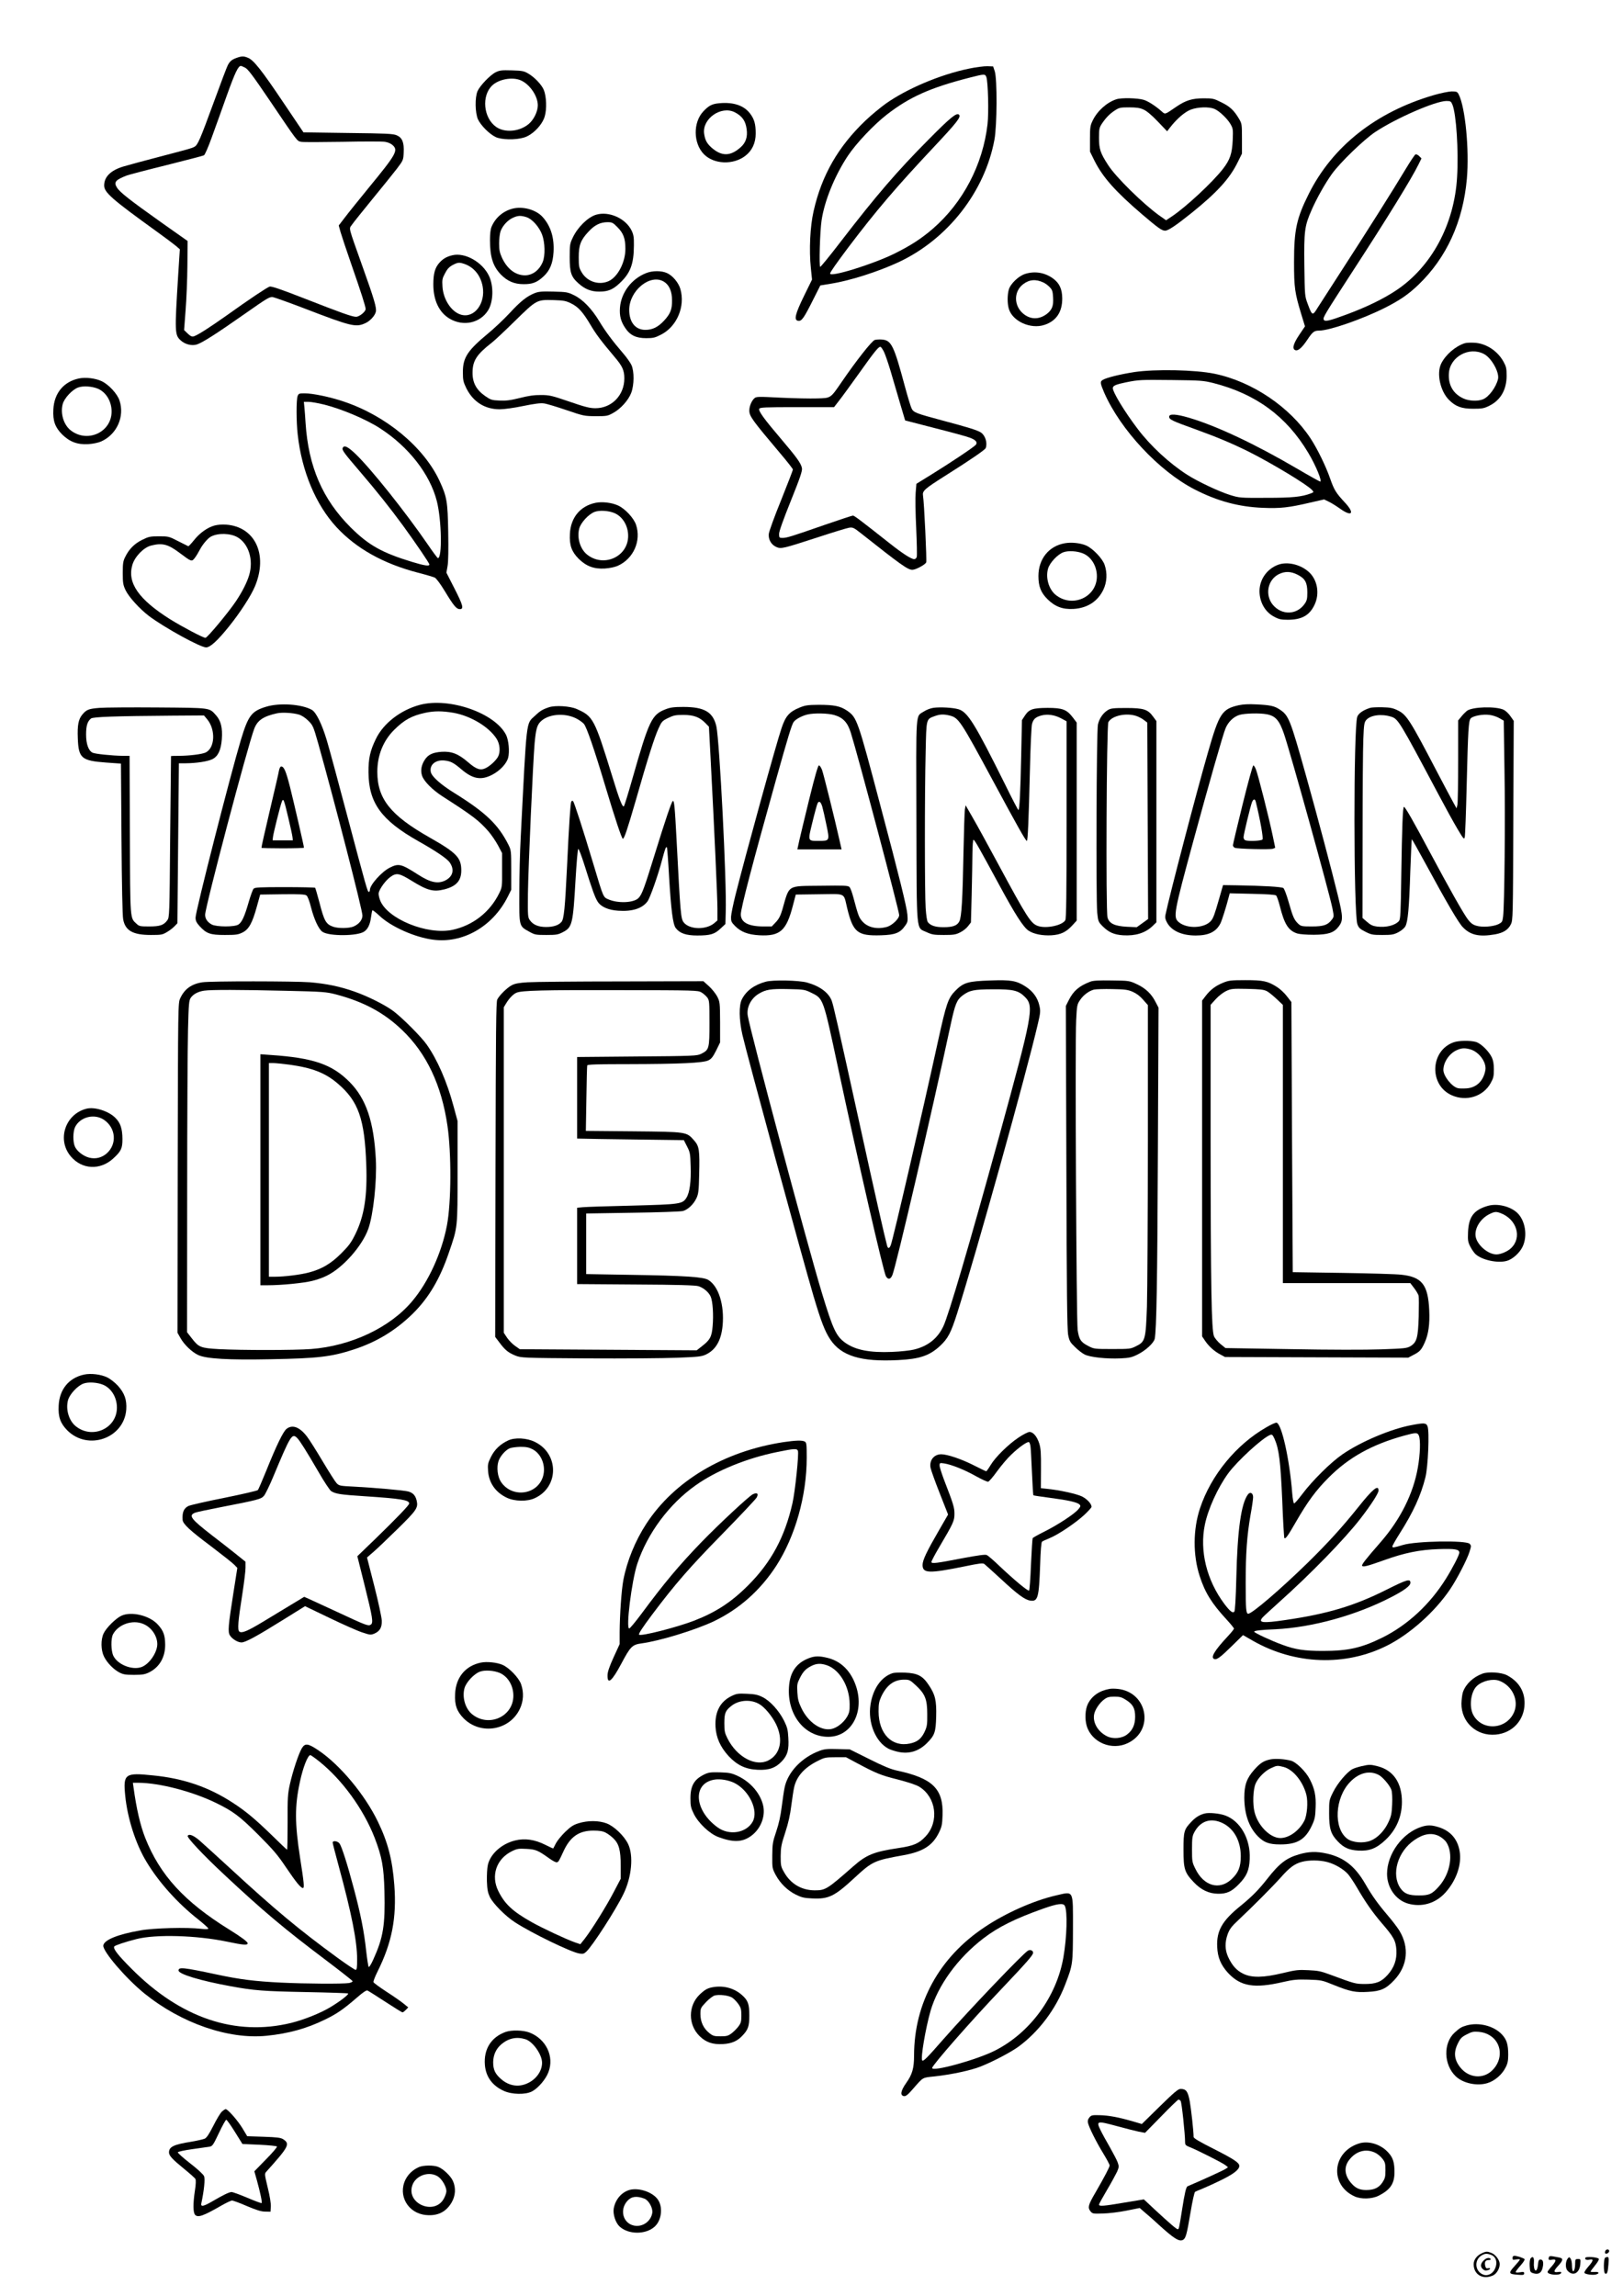 <?xml version="1.0" standalone="no"?>
<!DOCTYPE svg PUBLIC "-//W3C//DTD SVG 20010904//EN"
 "http://www.w3.org/TR/2001/REC-SVG-20010904/DTD/svg10.dtd">
<svg version="1.0" xmlns="http://www.w3.org/2000/svg"
 width="1527pt" height="2160pt" viewBox="0 0 1527 2160"
 preserveAspectRatio="xMidYMid meet">

<g transform="translate(0,2160) scale(0.1,-0.1)"
fill="#000000" stroke="none">
<path d="M2227 21056 c-47 -17 -64 -32 -84 -70 -9 -17 -69 -175 -133 -351
-128 -349 -149 -399 -181 -416 -28 -15 -41 -18 -334 -95 -137 -36 -287 -76
-333 -90 -120 -36 -182 -97 -182 -179 0 -65 74 -130 489 -429 83 -60 167 -123
187 -140 l36 -31 -16 -250 c-33 -531 -32 -556 24 -607 40 -37 103 -53 150 -39
51 15 184 100 452 288 215 151 236 163 266 158 19 -4 151 -51 295 -106 439
-169 484 -180 572 -140 46 20 92 70 101 108 9 35 -15 118 -124 422 -141 398
-130 353 -100 398 14 21 102 130 194 243 93 113 196 241 229 284 58 77 60 80
63 150 5 95 -13 141 -65 163 -33 15 -96 18 -458 22 l-420 6 -190 282 c-202
301 -278 397 -331 419 -41 17 -58 17 -107 0z m78 -92 c27 -12 75 -77 231 -307
269 -398 258 -383 297 -391 17 -4 192 -3 387 0 195 4 376 4 402 0 28 -4 57
-17 73 -32 53 -49 33 -85 -225 -399 -94 -115 -197 -243 -227 -283 l-56 -73 17
-62 c10 -34 55 -170 101 -302 95 -273 135 -399 135 -422 0 -25 -59 -73 -90
-73 -37 0 -138 36 -498 177 -210 82 -299 112 -315 107 -26 -8 -192 -119 -407
-273 -160 -113 -269 -183 -307 -195 -17 -5 -30 1 -57 26 l-34 33 14 185 c8
102 16 290 17 419 l2 234 -245 173 c-302 214 -394 287 -420 330 -32 51 -14 72
95 114 17 6 182 50 369 96 186 47 346 88 355 93 9 6 40 76 73 168 32 87 96
266 143 398 77 214 106 275 132 275 3 0 20 -7 38 -16z"/>
<path d="M9115 20954 c-271 -56 -586 -190 -784 -331 -52 -38 -137 -108 -189
-158 -256 -244 -411 -514 -487 -850 -33 -143 -44 -367 -26 -538 l11 -107 -75
-153 c-85 -174 -98 -230 -54 -235 32 -4 53 26 142 204 l65 129 103 17 c182 29
445 114 636 203 460 216 808 661 899 1150 25 132 27 573 3 645 l-15 45 -54 2
c-30 1 -109 -9 -175 -23z m165 -78 c16 -44 24 -334 11 -446 -44 -379 -231
-737 -516 -983 -107 -92 -205 -156 -358 -232 -202 -100 -607 -226 -607 -188 0
12 59 96 173 248 259 342 446 562 805 944 215 229 256 281 235 302 -22 22 -80
-25 -283 -230 -298 -300 -493 -526 -834 -969 -98 -128 -183 -232 -189 -232
-12 0 -3 331 13 438 28 186 124 420 247 606 79 118 243 292 368 389 213 165
408 252 775 346 142 36 148 37 160 7z"/>
<path d="M4663 20920 c-52 -26 -148 -127 -170 -177 -26 -60 -23 -205 4 -266
27 -57 106 -137 166 -166 54 -26 187 -29 266 -5 80 23 173 118 196 199 21 70
16 189 -9 250 -21 49 -86 118 -146 153 -40 24 -57 27 -155 30 -96 3 -115 0
-152 -18z m235 -75 c85 -36 162 -147 162 -236 0 -59 -40 -140 -90 -179 -88
-70 -222 -80 -302 -24 -120 84 -140 294 -36 391 62 58 187 81 266 48z"/>
<path d="M13489 20705 c-542 -158 -953 -482 -1176 -930 -114 -228 -138 -336
-138 -640 0 -242 7 -290 69 -494 l34 -111 -54 -80 c-57 -85 -69 -132 -37 -144
25 -10 62 22 111 95 52 78 66 89 113 89 95 0 402 106 614 212 145 73 224 127
321 220 264 254 419 593 455 996 24 272 -15 675 -77 794 -13 25 -19 28 -67 28
-28 -1 -104 -16 -168 -35z m176 -89 c36 -86 59 -433 44 -681 -25 -445 -241
-846 -574 -1067 -120 -80 -281 -158 -465 -226 -165 -61 -207 -71 -216 -48 -8
20 9 47 264 441 336 516 564 887 628 1018 l28 57 -21 21 c-12 12 -27 19 -35
17 -7 -3 -46 -61 -87 -129 -131 -218 -369 -594 -586 -929 -116 -179 -228 -353
-250 -388 -45 -74 -50 -73 -91 38 -28 75 -28 76 -32 360 -4 328 2 374 68 524
48 110 127 250 190 338 76 107 304 327 410 397 198 131 565 290 668 291 39 0
44 -3 57 -34z"/>
<path d="M10503 20666 c-89 -29 -179 -109 -223 -201 -22 -45 -25 -63 -25 -171
l0 -120 42 -85 c78 -156 197 -290 447 -504 150 -128 187 -155 218 -155 29 0
102 49 248 166 241 194 361 325 437 482 l38 77 0 140 c0 136 -1 142 -28 188
-47 79 -85 115 -165 154 -71 36 -82 38 -166 38 -109 0 -168 -18 -257 -78 -118
-80 -103 -76 -146 -39 -58 50 -123 91 -163 103 -58 17 -210 21 -257 5z m257
-97 c29 -13 77 -53 133 -112 l88 -92 27 35 c64 83 139 147 196 169 67 25 170
28 221 7 46 -19 121 -90 152 -143 24 -42 25 -50 21 -151 -6 -128 -25 -184 -92
-271 -97 -125 -348 -359 -482 -448 l-53 -35 -64 45 c-152 109 -408 360 -481
474 -74 114 -86 151 -86 257 0 82 3 95 26 131 40 59 74 94 123 126 41 27 53
29 135 29 69 0 102 -5 136 -21z"/>
<path d="M6769 20629 c-69 -6 -99 -21 -151 -76 -99 -104 -96 -303 6 -405 94
-94 274 -101 387 -15 65 49 99 122 99 211 0 90 -13 135 -53 188 -58 76 -156
109 -288 97z m144 -85 c70 -36 102 -81 112 -160 10 -71 -8 -125 -54 -167 -97
-88 -180 -90 -275 -7 -45 40 -62 71 -71 131 -21 141 159 268 288 203z"/>
<path d="M4818 19636 c-88 -24 -158 -86 -193 -169 -10 -23 -15 -68 -15 -125 0
-160 28 -247 103 -325 61 -62 126 -90 212 -90 84 -1 127 16 188 72 61 56 89
125 95 230 8 135 -27 246 -103 330 -63 70 -191 104 -287 77z m133 -78 c54 -16
120 -89 149 -164 28 -75 31 -199 6 -259 -33 -78 -96 -125 -168 -125 -89 1
-166 60 -215 165 -22 49 -27 74 -27 135 0 41 6 92 13 113 18 52 67 106 116
128 47 22 74 23 126 7z"/>
<path d="M5608 19580 c-77 -23 -173 -117 -219 -215 -27 -56 -29 -68 -29 -184
0 -144 13 -185 82 -246 60 -55 121 -79 198 -78 81 0 126 19 189 78 102 95 134
180 135 355 1 80 -3 102 -22 142 -57 115 -214 184 -334 148z m202 -118 c55
-55 74 -105 74 -202 1 -127 -74 -270 -161 -306 -91 -39 -200 -2 -250 84 -25
42 -28 56 -28 142 0 114 18 162 92 241 57 62 110 88 177 89 45 0 53 -4 96 -48z"/>
<path d="M4257 19199 c-55 -13 -90 -33 -125 -73 -40 -46 -55 -101 -55 -201 0
-150 54 -263 152 -322 129 -77 289 -43 364 79 49 80 53 229 7 324 -62 129
-225 221 -343 193z m116 -83 c88 -32 149 -108 168 -210 29 -161 -79 -303 -204
-266 -90 26 -167 143 -174 265 -4 63 -2 76 24 124 21 41 39 60 72 78 50 26 62
27 114 9z"/>
<path d="M6079 19031 c-137 -54 -235 -183 -246 -325 -6 -76 8 -130 50 -192 45
-68 102 -95 197 -95 64 0 83 4 139 33 150 76 230 266 182 430 -17 59 -72 125
-125 149 -52 24 -137 24 -197 0z m168 -81 c49 -30 76 -91 76 -175 1 -85 -16
-127 -74 -190 -57 -62 -110 -88 -177 -88 -94 0 -152 72 -152 188 0 182 199
344 327 265z"/>
<path d="M9647 19024 c-63 -19 -141 -94 -156 -149 -14 -51 -14 -129 0 -178 33
-118 205 -197 336 -153 112 37 168 122 167 251 -1 87 -27 142 -86 185 -77 56
-170 72 -261 44z m169 -81 c17 -7 44 -27 60 -44 24 -25 29 -39 32 -98 5 -79
-10 -116 -60 -155 -74 -55 -157 -53 -225 7 -86 76 -85 207 4 274 57 44 119 49
189 16z"/>
<path d="M5029 18842 c-75 -31 -131 -76 -235 -188 -55 -59 -145 -144 -201
-190 -194 -161 -238 -227 -238 -364 0 -76 4 -93 32 -151 64 -129 174 -199 315
-199 40 0 136 13 221 31 108 22 163 29 196 24 25 -3 120 -32 211 -63 161 -55
168 -56 275 -57 104 0 113 2 163 30 72 39 145 121 171 190 28 74 29 202 2 261
-10 22 -45 72 -78 110 -96 111 -169 209 -224 301 -71 118 -155 205 -236 245
-61 30 -72 32 -196 35 -111 3 -139 0 -178 -15z m344 -96 c68 -33 111 -81 184
-204 51 -86 98 -149 223 -297 76 -89 94 -128 94 -205 0 -158 -119 -280 -272
-280 -52 0 -97 11 -245 62 -166 57 -189 62 -267 62 -61 1 -118 -7 -200 -28
-88 -22 -132 -27 -191 -24 -71 3 -82 6 -135 43 -82 57 -119 125 -118 220 0
111 39 171 179 280 28 21 124 112 215 201 211 207 209 205 371 201 92 -3 114
-7 162 -31z"/>
<path d="M8230 18402 c-27 -8 -174 -195 -309 -392 -110 -160 -101 -154 -235
-158 -61 -2 -214 1 -340 7 -214 11 -230 11 -249 -6 -26 -24 -47 -74 -47 -115
0 -53 28 -91 287 -398 68 -80 123 -150 123 -157 0 -6 -50 -136 -111 -288 -62
-152 -114 -295 -116 -318 -5 -53 24 -102 72 -123 45 -19 63 -14 387 91 143 47
277 88 297 91 34 5 44 1 112 -53 377 -298 440 -343 483 -343 30 0 116 45 130
69 7 11 -19 567 -30 629 -7 44 14 63 202 182 246 155 381 248 388 265 18 49
-4 120 -46 147 -32 21 -118 48 -363 113 -250 67 -269 75 -288 112 -8 15 -36
107 -62 203 -105 391 -128 439 -217 446 -24 2 -54 0 -68 -4z m87 -112 c12 -25
40 -106 62 -180 22 -74 61 -209 88 -300 l49 -165 279 -72 c154 -39 302 -79
329 -90 57 -21 76 -44 57 -67 -18 -22 -243 -172 -418 -280 l-141 -87 -7 -83
c-4 -46 -2 -196 5 -334 6 -138 9 -260 5 -271 -3 -12 -14 -21 -23 -21 -28 0
-110 53 -229 147 -281 222 -336 263 -348 263 -8 0 -125 -39 -262 -86 -313
-109 -360 -124 -400 -124 -31 0 -33 2 -33 38 0 24 39 133 111 312 87 216 109
282 104 306 -8 45 -47 99 -198 277 -157 184 -212 260 -204 281 6 14 49 16 355
16 l349 0 45 58 c25 31 109 147 188 257 150 211 187 257 205 252 5 -1 20 -23
32 -47z"/>
<path d="M13780 18371 c-87 -28 -179 -108 -220 -190 -46 -92 -10 -260 73 -343
62 -62 118 -83 227 -83 84 0 102 3 152 28 106 52 163 151 163 282 0 70 -4 87
-30 134 -56 101 -165 172 -275 177 -36 2 -76 0 -90 -5z m180 -100 c72 -36 149
-174 134 -237 -18 -76 -86 -168 -141 -190 -47 -20 -130 -17 -183 7 -98 44
-146 128 -138 239 11 154 189 252 328 181z"/>
<path d="M10672 18100 c-135 -21 -265 -53 -299 -75 -24 -16 -22 -30 16 -119
153 -349 517 -739 851 -910 214 -110 415 -164 641 -173 164 -7 245 2 445 49
l132 30 43 -21 c24 -11 72 -41 107 -66 112 -80 141 -45 47 56 -88 95 -102 119
-141 229 -39 113 -120 279 -183 375 -195 297 -550 536 -903 609 -182 38 -560
45 -756 16z m743 -103 c401 -102 690 -314 894 -657 70 -116 133 -270 112 -270
-5 0 -104 55 -218 122 -391 229 -753 400 -1012 477 -125 37 -191 41 -191 11 0
-26 27 -39 244 -117 215 -78 347 -134 507 -213 220 -111 548 -309 593 -359 18
-20 18 -21 -10 -32 -87 -33 -172 -42 -419 -42 -245 -1 -252 -1 -340 26 -106
33 -304 126 -407 192 -169 109 -343 270 -464 430 -124 163 -234 345 -234 384
0 23 29 35 126 55 122 24 131 24 434 21 266 -3 292 -5 385 -28z"/>
<path d="M743 18040 c-144 -30 -234 -139 -241 -292 -6 -107 16 -167 82 -234
71 -70 144 -98 246 -92 46 3 93 13 121 25 149 66 224 235 173 387 -21 62 -101
149 -167 180 -59 28 -151 39 -214 26z m177 -96 c78 -33 130 -119 130 -215 0
-199 -236 -302 -391 -172 -62 53 -92 157 -69 242 15 56 90 136 145 156 46 17
129 12 185 -11z"/>
<path d="M2800 17874 c-13 -34 -13 -240 1 -362 38 -345 170 -660 365 -871 186
-201 441 -343 762 -427 75 -19 148 -41 162 -47 15 -8 53 -58 97 -131 83 -137
108 -166 140 -166 39 0 29 38 -52 196 l-75 147 11 63 c7 40 9 158 6 321 -5
285 -12 328 -81 478 -148 320 -507 617 -906 749 -128 43 -289 76 -364 76 -51
0 -57 -2 -66 -26z m251 -80 c166 -42 393 -138 523 -222 269 -173 471 -431 536
-686 45 -178 52 -536 10 -536 -4 0 -47 57 -95 128 -211 307 -531 708 -678 850
-74 71 -111 89 -123 57 -8 -19 16 -50 165 -224 156 -182 283 -342 404 -507
122 -168 247 -352 247 -364 0 -18 -47 -11 -162 24 -284 86 -411 158 -579 325
-265 265 -397 572 -424 981 -3 52 -8 119 -11 148 l-5 52 44 0 c24 0 91 -12
148 -26z"/>
<path d="M5603 16870 c-144 -30 -234 -139 -241 -292 -6 -107 16 -167 82 -234
71 -70 144 -98 246 -92 46 3 93 13 121 25 149 66 224 235 173 387 -21 62 -101
149 -167 180 -59 28 -151 39 -214 26z m177 -96 c78 -33 130 -119 130 -215 0
-199 -236 -302 -391 -172 -62 53 -92 157 -69 242 15 56 90 136 145 156 46 17
129 12 185 -11z"/>
<path d="M2017 16656 c-66 -18 -140 -71 -193 -139 -26 -32 -49 -57 -53 -55 -4
2 -47 23 -96 48 -85 44 -90 45 -179 45 -83 0 -97 -3 -158 -33 -73 -36 -124
-87 -160 -161 -20 -39 -23 -62 -23 -151 0 -92 3 -112 26 -161 30 -64 134 -178
221 -244 147 -110 483 -295 537 -295 39 0 108 64 213 194 108 134 210 292 247
381 124 298 1 561 -273 580 -35 3 -81 -1 -109 -9z m218 -110 c105 -62 152
-213 109 -357 -21 -70 -65 -156 -125 -246 -72 -107 -269 -343 -286 -343 -22 0
-215 102 -333 175 -295 186 -404 342 -355 510 22 78 107 166 177 183 106 27
160 13 272 -72 108 -81 110 -82 139 -44 14 18 34 52 46 75 25 49 75 109 105
125 67 36 183 33 251 -6z"/>
<path d="M10019 16490 c-151 -26 -249 -148 -249 -309 0 -96 23 -156 85 -217
70 -70 143 -98 245 -92 131 8 229 71 282 183 33 71 37 154 11 231 -20 60 -112
156 -175 183 -53 23 -137 32 -199 21z m171 -96 c78 -33 130 -119 130 -215 0
-199 -236 -302 -391 -172 -62 53 -92 157 -69 242 15 56 90 136 145 156 46 17
129 12 185 -11z"/>
<path d="M12024 16287 c-104 -39 -173 -137 -174 -247 0 -104 53 -198 139 -242
45 -24 65 -28 130 -28 129 1 200 41 247 137 54 109 29 245 -58 318 -80 68
-200 94 -284 62z m186 -94 c70 -36 90 -74 90 -167 0 -58 -4 -76 -25 -106 -73
-105 -214 -110 -299 -10 -77 93 -50 236 56 289 59 29 113 27 178 -6z"/>
<path d="M3952 14970 c-181 -48 -344 -173 -415 -320 -55 -112 -71 -186 -70
-315 2 -287 120 -450 466 -646 164 -92 269 -163 296 -199 50 -69 34 -137 -43
-174 -69 -32 -138 -17 -253 57 -159 102 -182 107 -266 65 -77 -39 -187 -162
-187 -210 0 -10 -4 -18 -10 -18 -12 0 -23 39 -204 720 -85 322 -171 639 -191
705 -46 154 -100 263 -140 287 -94 54 -304 69 -431 30 -138 -42 -168 -82 -238
-313 -98 -327 -426 -1610 -426 -1670 0 -31 8 -47 37 -80 65 -71 100 -84 238
-84 104 0 126 3 166 23 60 29 93 89 135 242 l32 115 209 3 c158 2 213 -1 226
-11 11 -7 28 -51 43 -111 29 -114 73 -209 109 -232 64 -42 326 -40 390 2 36
23 57 68 66 137 4 32 10 61 13 64 3 3 34 -21 69 -54 108 -101 328 -199 499
-222 281 -39 563 122 704 401 l34 68 0 185 c0 180 -1 187 -26 238 -97 192
-213 303 -510 488 -125 77 -209 152 -220 194 -17 69 43 120 128 111 58 -6 88
-22 158 -82 107 -91 183 -106 287 -54 75 38 138 104 154 162 15 57 5 166 -20
216 -105 205 -532 354 -809 282z m314 -75 c163 -29 334 -132 406 -244 32 -51
38 -123 14 -169 -19 -35 -72 -85 -115 -107 -51 -25 -88 -13 -167 55 -90 78
-154 104 -249 98 -84 -6 -127 -26 -159 -76 -32 -49 -41 -101 -25 -149 17 -52
96 -132 192 -194 287 -184 344 -228 434 -331 28 -33 68 -92 89 -131 l38 -72 0
-160 c1 -155 0 -162 -27 -217 -87 -178 -248 -304 -441 -345 -237 -50 -614 104
-680 279 -10 26 -16 57 -13 70 11 42 66 117 109 148 57 42 84 37 199 -34 150
-93 206 -108 310 -82 112 29 159 81 159 178 0 120 -44 166 -300 311 -366 208
-490 363 -490 617 0 154 55 291 158 394 96 95 165 133 293 161 86 18 158 18
265 0z m-1453 -17 c26 -8 60 -30 88 -58 43 -43 47 -52 92 -210 156 -556 417
-1570 417 -1622 0 -42 -33 -82 -85 -104 -41 -17 -139 -18 -186 -3 -72 24 -88
52 -134 231 -19 72 -37 133 -40 137 -4 3 -132 6 -285 6 -235 0 -282 -2 -294
-15 -8 -8 -28 -64 -46 -125 -38 -133 -64 -191 -97 -212 -36 -24 -205 -23 -250
0 -41 22 -63 54 -63 92 0 73 401 1590 462 1750 30 79 86 117 213 145 49 11
151 5 208 -12z"/>
<path d="M2625 14353 c-3 -21 -37 -168 -75 -328 -62 -264 -90 -388 -90 -400 0
-3 90 -5 200 -5 110 0 200 3 200 6 0 14 -95 425 -131 569 -39 153 -57 195 -84
195 -7 0 -16 -17 -20 -37z m88 -448 c20 -82 37 -163 39 -180 l3 -30 -95 0 -95
0 3 30 c4 37 68 293 83 332 15 39 20 26 62 -152z"/>
<path d="M11654 14966 c-157 -36 -183 -75 -288 -441 -103 -355 -367 -1364
-401 -1532 -5 -24 -1 -43 16 -73 43 -77 140 -120 269 -120 122 0 193 35 233
115 14 28 53 152 76 241 l11 41 212 -5 c141 -3 217 -8 225 -16 6 -6 21 -48 33
-94 44 -177 82 -236 165 -263 24 -7 86 -12 156 -12 136 1 189 19 233 76 44 57
43 91 -8 299 -56 230 -191 738 -296 1113 -152 543 -165 575 -250 631 -49 33
-90 42 -220 48 -72 4 -124 1 -166 -8z m265 -85 c82 -16 118 -57 162 -186 60
-176 423 -1482 455 -1639 15 -76 15 -79 -4 -105 -39 -52 -77 -66 -189 -66 -94
0 -103 2 -128 25 -38 36 -51 64 -90 202 -19 68 -42 128 -50 134 -15 12 -191
22 -434 26 l-134 2 -37 -129 c-43 -150 -55 -183 -78 -209 -62 -69 -225 -75
-302 -10 -54 46 -46 87 135 754 148 544 283 1017 306 1070 26 61 75 108 130
125 49 15 191 19 258 6z"/>
<path d="M11691 14033 c-50 -203 -91 -375 -91 -384 0 -9 8 -20 18 -24 27 -11
334 -18 358 -9 l22 9 -24 115 c-33 160 -139 579 -158 623 -8 21 -19 37 -24 37
-6 0 -51 -165 -101 -367z m124 25 c42 -171 73 -344 63 -355 -11 -13 -132 -19
-162 -7 -9 3 -16 16 -16 28 0 25 63 286 79 329 13 33 29 35 36 5z"/>
<path d="M7521 14943 c-95 -39 -130 -79 -168 -193 -50 -146 -336 -1183 -433
-1568 -22 -88 -41 -181 -42 -206 -1 -42 3 -51 37 -86 55 -56 122 -82 230 -88
194 -10 253 42 314 276 l28 107 221 3 c256 3 227 17 262 -128 56 -232 97 -265
320 -258 133 4 180 23 226 90 25 35 26 44 21 106 -6 71 -79 367 -252 1017
-217 821 -222 836 -317 901 -62 42 -122 54 -266 54 -103 -1 -125 -4 -181 -27z
m328 -69 c83 -24 126 -70 156 -167 65 -206 455 -1675 455 -1715 0 -34 -66 -97
-115 -111 -92 -25 -178 -7 -230 50 -34 38 -40 55 -86 227 -12 46 -28 90 -37
98 -13 14 -50 15 -268 12 -325 -4 -294 15 -364 -227 -16 -54 -31 -84 -60 -115
l-39 -41 -83 0 c-138 1 -208 39 -208 114 0 57 109 473 331 1266 113 403 147
514 165 542 17 26 77 59 131 72 62 15 195 12 252 -5z"/>
<path d="M7615 14088 c-42 -172 -85 -350 -95 -395 l-18 -83 208 0 208 0 -20
88 c-42 189 -149 619 -164 660 -9 23 -22 42 -29 42 -9 0 -37 -97 -90 -312z
m122 -78 c7 -24 24 -100 38 -168 32 -151 31 -152 -69 -152 -109 0 -107 -7 -62
177 21 87 43 166 48 176 14 28 31 15 45 -33z"/>
<path d="M5165 14947 c-61 -20 -86 -36 -133 -81 -84 -79 -75 -8 -133 -1146 -7
-129 -13 -362 -13 -517 -1 -324 -4 -313 95 -368 50 -28 61 -30 159 -30 93 0
111 3 155 26 89 46 96 75 120 494 9 154 20 284 25 289 5 5 31 -63 60 -155 72
-230 99 -304 124 -342 31 -48 101 -78 193 -84 131 -9 226 21 275 88 24 32 101
250 138 393 29 107 35 124 45 115 2 -3 12 -126 20 -275 19 -318 36 -447 62
-483 37 -50 97 -71 203 -71 123 0 163 12 219 65 l46 43 3 113 c10 280 -58
1608 -88 1746 -31 135 -112 183 -311 183 -85 0 -120 -4 -164 -21 -133 -50
-158 -103 -315 -654 -39 -137 -75 -254 -80 -259 -13 -14 -42 59 -110 282 -168
544 -179 564 -335 633 -61 27 -200 36 -260 16z m252 -103 c29 -14 63 -38 77
-54 26 -32 94 -228 201 -585 91 -304 155 -495 165 -495 13 0 42 86 120 355
111 390 179 604 215 681 30 67 36 73 91 100 51 25 70 29 144 29 97 0 153 -21
208 -78 l32 -33 15 -284 c36 -685 65 -1324 65 -1427 l0 -111 -30 -26 c-78 -65
-233 -61 -287 7 -28 36 -31 74 -68 787 -16 305 -22 363 -35 355 -12 -7 -71
-181 -171 -505 -97 -314 -118 -372 -151 -407 -44 -46 -192 -53 -284 -13 -49
21 -46 14 -139 325 -102 340 -184 593 -194 600 -6 3 -12 1 -16 -4 -8 -13 -22
-225 -40 -611 -19 -393 -29 -497 -53 -523 -27 -31 -76 -47 -144 -47 -72 0
-121 20 -152 63 -20 27 -21 40 -19 250 3 241 48 1246 63 1417 12 126 22 165
52 198 69 74 222 90 335 36z"/>
<path d="M935 14941 c-100 -8 -121 -16 -159 -61 -38 -45 -49 -100 -44 -225 7
-187 34 -211 264 -228 l142 -10 5 -706 c3 -437 9 -727 16 -760 20 -106 92
-146 261 -146 96 0 109 2 150 27 25 14 57 39 72 55 l27 28 7 753 7 752 66 0
c101 1 206 17 250 39 53 27 80 85 88 188 8 106 -9 174 -55 225 -65 72 -43 69
-550 73 -251 2 -497 0 -547 -4z m1015 -108 c81 -99 72 -271 -16 -312 -36 -16
-150 -30 -246 -31 -43 0 -78 -1 -79 -2 0 -2 -4 -344 -8 -760 -6 -745 -7 -757
-27 -785 -34 -46 -69 -58 -171 -58 -84 0 -94 2 -118 25 -62 57 -60 24 -63 838
l-3 742 -62 0 c-98 1 -265 18 -287 30 -38 20 -60 82 -60 170 0 83 12 123 46
151 19 16 228 23 766 27 l297 2 31 -37z"/>
<path d="M8784 14942 c-29 -4 -68 -19 -92 -35 -79 -52 -73 36 -70 -1023 3
-1092 -4 -1005 95 -1052 52 -24 70 -27 163 -27 90 0 112 3 153 24 26 12 60 39
75 59 l27 35 7 261 c3 144 7 318 7 389 1 72 5 127 10 127 11 0 49 -68 242
-424 149 -276 227 -398 277 -431 49 -32 130 -48 216 -43 86 6 137 30 194 92
l42 46 0 931 0 932 -37 49 c-57 74 -97 89 -237 89 -139 -1 -173 -12 -213 -72
l-28 -43 -7 -330 c-7 -349 -16 -516 -26 -516 -4 0 -60 107 -124 238 -287 577
-354 687 -443 711 -53 15 -168 21 -231 13z m152 -73 c84 -22 101 -47 406 -613
228 -423 308 -566 319 -566 9 0 17 182 29 665 5 220 14 416 20 436 13 46 34
64 89 79 58 15 125 5 186 -28 l50 -27 0 -925 c0 -708 -3 -930 -12 -946 -28
-49 -177 -81 -256 -55 -68 23 -101 74 -377 586 -95 176 -202 372 -239 435
l-66 115 -7 -40 c-3 -22 -9 -202 -13 -400 -8 -444 -18 -613 -39 -652 -20 -40
-61 -55 -149 -55 -75 0 -120 14 -147 47 -8 9 -16 61 -21 133 -9 138 -10 1067
0 1469 7 317 4 307 86 337 50 18 83 19 141 5z"/>
<path d="M12890 14941 c-65 -21 -108 -51 -120 -83 -36 -99 -35 -1849 1 -1952
12 -33 24 -45 74 -70 55 -28 68 -31 160 -31 87 0 107 3 150 25 29 15 57 38 67
56 24 42 36 169 47 523 6 161 12 295 14 297 1 2 58 -99 126 -224 203 -374 313
-562 354 -604 72 -75 155 -93 304 -67 77 14 122 42 148 94 19 39 20 63 23 977
l4 937 -31 44 c-16 24 -45 51 -63 60 -76 35 -294 29 -347 -10 -13 -11 -38 -35
-53 -55 l-29 -35 0 -379 c0 -208 -3 -395 -7 -414 l-8 -34 -30 54 c-17 30 -86
161 -154 290 -253 485 -286 537 -368 577 -46 23 -72 28 -146 30 -50 1 -102 -1
-116 -6z m196 -82 c69 -21 78 -37 449 -734 64 -121 144 -266 178 -323 56 -94
62 -101 68 -78 4 14 12 229 18 478 13 536 18 617 38 640 21 24 116 42 177 33
28 -3 70 -17 92 -30 l42 -24 7 -468 c8 -460 0 -1268 -13 -1374 -6 -50 -10 -55
-43 -72 -50 -24 -153 -32 -209 -15 -34 10 -53 25 -80 60 -45 61 -171 284 -355
628 -155 291 -234 430 -246 430 -11 0 -18 -186 -25 -640 -5 -367 -8 -417 -22
-434 -38 -42 -119 -62 -206 -52 -40 5 -61 15 -94 44 l-43 37 1 765 c0 421 3
834 7 919 5 137 9 156 27 178 40 46 141 60 232 32z"/>
<path d="M10424 14921 c-46 -28 -81 -79 -94 -136 -14 -61 -19 -1634 -7 -1768
9 -85 10 -88 52 -131 58 -57 106 -78 191 -84 117 -7 208 21 277 86 l37 36 0
947 0 946 -31 42 c-49 68 -89 81 -254 81 -120 0 -144 -3 -171 -19z m267 -56
c24 -8 57 -26 73 -39 l30 -23 4 -924 4 -924 -54 -39 -53 -38 -90 4 c-118 6
-170 31 -185 88 -17 61 -9 1808 8 1837 34 61 168 90 263 58z"/>
<path d="M7203 12365 c-108 -30 -182 -85 -223 -165 -29 -57 -27 -192 4 -330
42 -186 563 -2100 670 -2462 70 -236 107 -332 157 -407 104 -157 289 -213 639
-195 202 10 294 41 393 132 76 71 103 122 162 307 183 577 650 2251 760 2725
24 101 25 121 15 166 -16 77 -60 138 -131 184 -85 55 -137 64 -331 57 -210 -7
-252 -19 -328 -95 -70 -71 -86 -118 -165 -477 -144 -659 -422 -1862 -444
-1917 -13 -34 -27 -36 -35 -5 -21 76 -116 494 -250 1107 -220 1001 -254 1150
-271 1197 -29 75 -110 136 -230 170 -75 22 -327 27 -392 8z m433 -105 c111
-55 109 -49 249 -705 187 -875 429 -1929 451 -1962 21 -33 43 -28 60 13 35 84
368 1514 549 2359 41 189 57 229 109 269 68 51 107 59 286 60 195 1 243 -11
305 -74 85 -87 71 -161 -246 -1315 -283 -1028 -472 -1670 -523 -1780 -54 -115
-145 -188 -277 -220 -35 -9 -128 -19 -206 -22 -210 -9 -346 18 -442 87 -84 61
-114 125 -217 464 -135 443 -675 2463 -699 2613 -12 76 29 159 102 204 67 41
116 49 281 45 148 -3 155 -5 218 -36z"/>
<path d="M10259 12366 c-107 -41 -159 -86 -204 -175 l-27 -54 5 -1516 c3
-1177 7 -1530 17 -1579 11 -56 19 -70 64 -113 28 -28 68 -59 90 -70 49 -26
206 -43 338 -37 83 4 106 9 160 36 76 37 153 108 162 148 17 80 25 538 30
1767 l6 1348 -26 50 c-39 79 -95 132 -176 170 -73 34 -74 34 -238 36 -120 2
-175 -1 -201 -11z m399 -96 c34 -15 69 -41 97 -74 l45 -51 0 -1290 c-1 -709
-5 -1405 -9 -1546 -11 -310 -16 -330 -102 -372 -51 -26 -59 -27 -224 -27 -167
0 -173 1 -225 28 -71 36 -88 62 -101 152 -12 90 -25 2691 -14 2912 7 140 9
150 36 190 32 48 83 86 131 99 18 4 96 7 173 5 120 -2 147 -6 193 -26z"/>
<path d="M11506 12355 c-69 -28 -119 -66 -163 -124 l-33 -43 0 -1579 0 -1580
29 -43 c36 -53 88 -99 144 -128 l42 -23 862 -3 863 -3 47 25 c60 30 76 47 107
116 36 79 49 174 43 304 -11 241 -68 314 -262 335 -49 6 -300 13 -556 17
l-466 7 -7 1270 -6 1271 -41 53 c-22 30 -64 69 -92 87 -89 57 -130 66 -300 66
-138 0 -158 -3 -211 -25z m414 -79 c19 -10 60 -44 92 -74 l58 -55 0 -1309 0
-1308 600 0 599 0 36 -47 c19 -25 38 -57 42 -71 3 -13 3 -101 1 -196 -6 -199
-18 -242 -76 -278 -34 -21 -54 -23 -277 -31 -145 -5 -483 -5 -853 2 l-612 10
-47 38 c-25 21 -53 54 -61 73 -24 58 -31 458 -32 1826 l0 1292 47 52 c27 30
69 63 98 77 47 22 59 24 200 21 124 -3 156 -7 185 -22z"/>
<path d="M1905 12360 c-102 -15 -169 -63 -209 -150 -21 -45 -21 -47 -24 -1596
l-2 -1551 26 -46 c36 -66 110 -136 170 -164 76 -35 287 -47 679 -39 448 8 572
23 784 92 217 71 395 180 557 339 148 147 253 324 337 571 84 243 82 228 82
764 l0 475 -38 140 c-62 231 -153 439 -253 580 -49 70 -222 244 -309 311 -76
58 -242 142 -372 187 -136 48 -264 74 -417 87 -144 11 -933 12 -1011 0z m780
-80 c356 -8 386 -11 475 -34 259 -68 452 -171 622 -334 231 -220 372 -518 428
-902 38 -261 36 -723 -5 -937 -49 -258 -174 -532 -326 -712 -208 -249 -575
-422 -952 -451 -155 -12 -659 -12 -867 -1 -172 10 -190 17 -254 100 l-46 59 1
1289 c0 708 4 1410 8 1558 6 240 9 273 25 298 24 35 68 59 126 68 67 10 340 9
765 -1z"/>
<path d="M2450 10596 l0 -1086 73 0 c126 0 336 21 415 41 43 10 104 32 137 49
151 74 332 278 390 440 47 131 82 452 71 655 -19 357 -92 570 -246 726 -165
167 -342 228 -742 255 l-98 7 0 -1087z m272 989 c217 -30 338 -77 456 -178
194 -165 253 -333 268 -762 11 -297 -19 -484 -103 -655 -39 -79 -61 -109 -132
-180 -97 -97 -182 -147 -301 -179 -80 -22 -234 -41 -325 -41 l-55 0 0 1005 0
1005 40 0 c21 0 90 -7 152 -15z"/>
<path d="M4965 12360 c-81 -5 -121 -12 -150 -28 -41 -21 -112 -89 -136 -133
-12 -20 -14 -292 -17 -1599 l-3 -1576 41 -54 c52 -70 82 -94 150 -122 54 -21
63 -22 675 -26 341 -2 722 1 846 6 203 8 230 11 272 31 93 45 143 134 156 274
17 192 -38 368 -135 427 -45 28 -218 40 -738 48 l-411 7 0 285 0 285 435 7
c241 3 452 11 474 16 49 13 102 64 129 122 18 39 22 70 25 218 6 235 1 269
-48 325 -72 81 -65 80 -572 85 l-446 4 5 302 c2 165 6 307 8 314 4 9 91 12
392 12 478 1 696 11 747 35 29 14 43 32 74 93 l37 76 0 190 c-1 186 -2 192
-27 242 -15 28 -50 72 -79 98 l-51 46 -772 -2 c-424 0 -820 -4 -881 -8z m1634
-95 c19 -11 43 -33 55 -48 20 -27 21 -41 21 -242 0 -241 -3 -251 -80 -289 -37
-18 -71 -20 -602 -24 l-563 -5 0 -383 0 -384 43 -1 c23 -1 249 -5 502 -8 l459
-6 30 -59 c28 -54 31 -68 34 -186 5 -143 -9 -248 -39 -296 -37 -60 -57 -63
-512 -75 -227 -5 -436 -12 -464 -15 l-53 -5 0 -359 0 -359 553 -4 c394 -2 563
-7 589 -16 49 -16 97 -57 115 -99 19 -45 27 -170 18 -275 -8 -101 -24 -131
-100 -190 l-50 -39 -832 5 -832 5 -44 31 c-25 17 -59 52 -76 77 l-31 47 0
1531 0 1531 21 35 c29 49 69 90 99 102 51 21 251 26 970 24 716 -1 736 -2 769
-21z"/>
<path d="M13676 11795 c-221 -79 -232 -403 -17 -498 137 -61 295 -12 365 113
27 48 31 65 31 130 0 54 -6 86 -20 115 -30 60 -103 131 -150 144 -55 15 -162
13 -209 -4z m157 -66 c83 -23 156 -124 142 -197 -19 -101 -83 -163 -176 -170
-32 -2 -70 -2 -83 2 -57 14 -135 113 -136 171 0 72 55 155 125 186 46 21 75
23 128 8z"/>
<path d="M815 11171 c-202 -50 -282 -294 -148 -450 105 -123 275 -131 398 -19
74 68 87 94 87 183 -1 99 -18 152 -68 201 -62 62 -193 104 -269 85z m165 -106
c111 -77 122 -228 24 -315 -47 -40 -103 -55 -164 -40 -56 14 -117 61 -136 106
-19 45 -18 138 2 181 47 97 183 131 274 68z"/>
<path d="M13999 10257 c-132 -38 -181 -102 -187 -248 -3 -76 -1 -92 21 -135
14 -27 36 -59 49 -71 59 -55 207 -88 294 -64 55 15 122 75 150 135 48 102 24
247 -52 318 -66 61 -186 90 -275 65z m118 -68 c153 -57 206 -229 100 -330 -32
-31 -97 -59 -138 -59 -78 0 -180 87 -195 166 -14 76 43 170 129 213 48 24 64
25 104 10z"/>
<path d="M793 8670 c-144 -30 -234 -139 -241 -292 -6 -107 16 -167 82 -234
195 -194 534 -73 554 197 6 91 -16 154 -79 224 -29 31 -72 65 -102 79 -59 28
-151 39 -214 26z m177 -96 c78 -33 130 -119 130 -215 0 -199 -236 -302 -391
-172 -62 53 -92 157 -69 242 15 56 90 136 145 156 46 17 129 12 185 -11z"/>
<path d="M11915 8174 c-284 -162 -521 -451 -624 -760 -67 -200 -68 -442 -4
-639 50 -156 113 -257 252 -408 39 -42 71 -82 71 -87 0 -5 -26 -38 -58 -72
-127 -136 -164 -200 -128 -214 24 -9 57 15 166 122 l105 103 94 -54 c395 -225
870 -242 1263 -44 214 108 447 316 590 527 64 94 161 281 184 355 17 54 17 58
1 75 -35 34 -505 26 -627 -11 -86 -26 -100 -28 -100 -14 0 7 30 60 66 117 130
204 202 361 245 533 25 98 39 432 20 480 -13 33 -32 34 -152 11 -193 -36 -477
-156 -649 -275 -107 -73 -282 -246 -378 -374 -37 -49 -71 -89 -77 -87 -5 1
-13 43 -17 94 -25 322 -100 657 -148 665 -8 2 -51 -17 -95 -43z m1435 -80 c16
-41 12 -173 -10 -298 -42 -244 -163 -487 -349 -701 -145 -166 -184 -216 -175
-225 12 -12 52 -1 204 53 194 70 337 99 516 105 155 5 194 -2 194 -34 0 -21
-62 -142 -125 -243 -151 -243 -362 -438 -600 -556 -197 -97 -322 -125 -560
-125 -172 0 -259 13 -380 58 -103 37 -265 113 -265 123 0 10 57 17 200 23 347
17 760 131 1091 303 122 63 179 106 179 134 0 41 -33 31 -223 -64 -304 -153
-555 -228 -952 -286 -218 -32 -262 -27 -214 26 13 14 83 78 154 142 290 259
617 594 765 786 99 128 170 238 170 264 0 59 -55 14 -188 -153 -151 -189 -286
-338 -483 -531 -251 -245 -519 -475 -555 -475 -20 0 -24 40 -24 286 0 284 12
448 45 639 14 76 25 154 25 171 0 39 -27 54 -48 27 -64 -83 -100 -334 -110
-785 -5 -198 -12 -312 -19 -319 -16 -16 -41 4 -94 74 -166 222 -234 498 -183
745 31 149 121 347 220 483 86 117 324 335 395 361 17 7 23 1 41 -38 42 -96
56 -213 72 -577 7 -192 17 -351 20 -355 11 -11 33 20 109 152 110 191 190 299
307 416 189 190 408 312 710 395 113 31 128 31 140 -1z"/>
<path d="M2696 8159 c-32 -25 -97 -160 -191 -394 -38 -93 -73 -175 -79 -182
-6 -6 -148 -39 -316 -73 -167 -33 -319 -68 -336 -76 -44 -21 -61 -59 -56 -131
3 -39 69 -100 267 -248 104 -79 203 -157 219 -174 l29 -30 -37 -235 c-49 -312
-54 -368 -32 -401 22 -34 74 -65 108 -65 37 0 142 57 389 211 l209 130 231
-111 c127 -61 266 -123 308 -136 72 -24 79 -25 113 -11 51 22 72 57 70 122 -1
29 -32 175 -70 324 l-69 270 61 53 c34 29 136 127 228 217 178 175 194 197
178 266 -11 47 -35 73 -79 85 -41 11 -323 36 -518 46 -125 6 -133 8 -157 33
-13 14 -72 107 -131 206 -59 99 -125 204 -147 232 -69 90 -137 115 -192 72z
m100 -86 c25 -25 86 -122 199 -316 53 -93 108 -175 120 -183 41 -27 88 -34
320 -49 335 -22 415 -35 415 -68 0 -15 -108 -128 -326 -340 l-162 -156 69
-276 c76 -305 83 -351 57 -368 -23 -15 -46 -6 -318 121 -124 57 -244 113 -267
123 l-41 18 -129 -78 c-70 -43 -186 -112 -256 -155 -149 -90 -202 -112 -225
-94 -19 16 -13 94 28 353 16 105 30 216 30 247 l0 57 -92 74 c-51 41 -151 119
-223 174 -201 156 -225 188 -158 214 16 6 120 28 233 50 360 70 387 77 414
109 13 16 52 95 86 177 165 395 177 414 226 366z"/>
<path d="M9584 8078 c-98 -65 -220 -186 -264 -260 -19 -32 -38 -58 -41 -58 -4
0 -58 26 -121 58 -110 56 -245 102 -302 102 -69 0 -114 -57 -101 -127 4 -21
42 -128 86 -239 l79 -201 -86 -149 c-115 -198 -154 -280 -154 -325 0 -80 59
-82 394 -14 139 29 173 33 187 23 9 -7 79 -70 155 -140 156 -145 225 -196 275
-204 74 -12 84 23 95 333 4 136 11 216 18 221 6 5 37 19 69 32 81 32 253 148
332 223 36 34 65 67 65 72 0 29 -43 75 -92 99 -51 24 -212 60 -329 71 l-56 6
1 182 c1 146 -2 193 -16 238 -21 66 -57 109 -92 109 -13 0 -59 -23 -102 -52z
m111 -81 c3 -18 9 -128 14 -245 5 -118 11 -216 14 -218 2 -2 73 -13 158 -24
168 -22 255 -41 276 -63 12 -12 10 -19 -12 -45 -37 -44 -189 -144 -316 -208
-59 -29 -110 -58 -113 -63 -3 -5 -10 -116 -16 -247 -5 -131 -13 -241 -18 -246
-9 -9 -135 95 -282 234 -52 50 -104 95 -116 100 -15 7 -80 -2 -235 -31 -238
-46 -280 -51 -286 -36 -2 6 31 69 73 140 134 227 144 249 144 315 0 60 -10 92
-99 322 -22 59 -41 118 -41 132 0 25 2 26 43 20 70 -11 195 -61 299 -120 54
-30 106 -54 115 -52 9 2 47 46 84 98 38 52 98 124 135 158 70 68 152 125 165
116 5 -2 11 -19 14 -37z"/>
<path d="M4781 8050 c-75 -35 -127 -85 -162 -155 -29 -59 -31 -71 -27 -132 8
-113 71 -202 177 -252 74 -35 192 -37 262 -4 229 104 230 418 2 529 -76 38
-189 44 -252 14z m230 -83 c83 -44 126 -154 99 -252 -50 -178 -293 -211 -397
-54 -32 48 -42 136 -23 194 15 46 65 104 105 121 16 7 62 13 101 14 55 0 80
-5 115 -23z"/>
<path d="M7370 8034 c-559 -86 -1026 -364 -1290 -769 -103 -158 -181 -349
-215 -527 -18 -94 -34 -328 -35 -493 l0 -111 -57 -124 c-40 -88 -57 -138 -57
-169 -2 -93 42 -56 130 110 85 160 102 178 189 190 176 24 508 126 681 208
238 114 437 290 587 521 179 278 287 659 287 1019 0 128 -2 141 -19 151 -26
13 -84 11 -201 -6z m137 -81 c11 -28 -26 -382 -51 -493 -72 -318 -199 -554
-415 -771 -157 -158 -305 -255 -512 -335 -165 -63 -498 -148 -516 -131 -7 8
27 61 125 192 212 282 350 441 653 750 173 177 320 333 328 348 20 37 5 50
-36 31 -38 -19 -321 -283 -483 -450 -213 -221 -346 -379 -572 -684 -51 -68
-99 -126 -107 -128 -35 -11 22 448 75 608 96 288 301 563 549 738 194 138 478
254 761 312 165 34 192 36 201 13z"/>
<path d="M1142 6401 c-53 -25 -142 -113 -167 -166 -28 -59 -26 -157 3 -217 29
-59 88 -120 144 -150 36 -19 58 -23 138 -23 79 0 103 4 142 23 98 48 153 143
152 262 -1 87 -16 130 -68 187 -77 86 -250 128 -344 84z m206 -77 c76 -31 131
-111 132 -189 0 -79 -74 -188 -147 -216 -88 -33 -227 22 -267 106 -22 47 -24
161 -3 201 49 94 184 141 285 98z"/>
<path d="M7608 6001 c-118 -46 -177 -133 -185 -273 -16 -249 135 -451 346
-465 251 -18 389 262 262 533 -53 112 -138 184 -250 210 -75 18 -117 17 -173
-5z m173 -66 c119 -42 212 -199 213 -365 1 -64 -3 -82 -26 -122 -34 -56 -97
-104 -149 -113 -97 -17 -213 64 -276 191 -30 62 -37 88 -41 154 -4 72 -2 85
23 134 32 64 56 88 111 116 48 23 86 25 145 5z"/>
<path d="M4523 5960 c-144 -30 -234 -139 -241 -292 -6 -107 16 -167 82 -234
159 -158 432 -112 527 91 34 71 39 153 12 231 -20 60 -112 156 -175 183 -52
23 -148 33 -205 21z m177 -96 c78 -33 130 -119 130 -215 0 -199 -236 -302
-391 -172 -62 53 -92 157 -69 242 15 56 90 136 145 156 46 17 129 12 185 -11z"/>
<path d="M8398 5861 c-107 -35 -185 -146 -208 -297 -26 -169 48 -351 170 -414
19 -10 61 -23 93 -30 102 -21 192 7 268 83 73 73 83 102 87 249 4 153 -9 208
-71 299 -57 86 -105 110 -224 115 -49 2 -100 0 -115 -5z m220 -116 c86 -80
106 -130 106 -270 1 -98 -2 -116 -25 -166 -31 -65 -67 -95 -138 -110 -169 -36
-294 91 -295 301 0 71 4 94 25 140 51 109 120 160 216 160 49 0 55 -3 111 -55z"/>
<path d="M13947 5856 c-87 -32 -156 -97 -183 -173 -7 -21 -13 -70 -14 -109 -1
-176 144 -307 322 -291 158 14 270 135 272 292 2 117 -57 210 -167 267 -53 27
-175 35 -230 14z m160 -67 c120 -45 185 -182 139 -293 -69 -165 -297 -183
-383 -31 -44 78 -26 223 34 277 53 48 150 70 210 47z"/>
<path d="M10440 5713 c-97 -17 -166 -65 -204 -140 -26 -52 -31 -141 -12 -207
46 -157 237 -237 389 -162 251 122 182 481 -98 509 -27 3 -61 3 -75 0z m153
-103 c66 -41 87 -80 87 -158 0 -76 -24 -129 -76 -168 -49 -38 -134 -45 -190
-16 -85 43 -134 128 -120 205 8 45 52 110 96 142 27 20 45 25 95 25 51 0 69
-5 108 -30z"/>
<path d="M6885 5647 c-109 -52 -161 -150 -153 -291 6 -102 45 -190 124 -276
80 -85 159 -123 273 -128 107 -5 170 18 230 83 51 56 65 106 58 218 -4 76 -10
99 -40 160 -48 96 -132 188 -203 223 -44 22 -73 28 -147 31 -82 4 -98 1 -142
-20z m262 -79 c49 -29 118 -113 154 -186 71 -145 42 -284 -72 -342 -121 -62
-296 32 -384 206 -26 52 -30 69 -30 144 0 96 10 120 70 166 72 55 185 60 262
12z"/>
<path d="M2840 5155 c-29 -48 -84 -211 -112 -336 -21 -95 -23 -127 -22 -361 0
-142 -2 -258 -5 -258 -2 0 -66 60 -140 133 -156 152 -250 231 -371 309 -225
147 -463 229 -749 257 -266 28 -283 15 -263 -190 21 -213 99 -456 200 -622
115 -192 293 -390 485 -541 53 -42 97 -82 97 -87 0 -7 -22 -8 -67 -3 -130 16
-448 8 -573 -15 -213 -37 -342 -90 -348 -142 -6 -55 213 -310 388 -452 346
-279 790 -433 1148 -397 208 21 377 68 549 152 112 54 174 97 301 207 55 48
89 71 99 67 9 -4 84 -51 168 -106 84 -55 157 -100 162 -100 5 0 19 11 32 24
l22 23 -43 35 c-24 20 -96 70 -161 112 -65 42 -120 83 -123 90 -3 8 15 54 39
102 135 271 180 505 157 811 -18 240 -61 404 -155 598 -123 254 -354 531 -556
668 -101 68 -128 72 -159 22z m162 -123 c217 -173 418 -450 523 -720 69 -180
86 -273 92 -502 8 -319 -11 -436 -105 -643 -19 -43 -39 -74 -43 -70 -4 4 -15
73 -24 153 -20 184 -52 345 -116 585 -60 227 -113 392 -134 423 -17 24 -65 31
-65 9 0 -7 25 -105 56 -218 123 -453 174 -710 174 -880 0 -78 -3 -99 -14 -99
-8 0 -83 50 -167 111 -363 265 -592 455 -1019 849 -124 114 -252 230 -285 259
-56 47 -96 63 -109 42 -10 -15 144 -179 340 -362 373 -349 569 -513 962 -809
135 -102 247 -190 249 -196 2 -6 -13 -14 -34 -18 -58 -9 -413 -7 -638 4 -247
12 -389 30 -604 76 -320 68 -361 72 -361 38 0 -34 204 -96 490 -148 223 -41
308 -47 712 -55 213 -4 390 -10 393 -13 9 -9 -74 -73 -165 -128 -96 -58 -250
-119 -370 -149 -526 -128 -1041 46 -1501 508 -129 129 -177 190 -164 211 6 10
103 43 210 70 182 46 563 35 848 -24 157 -33 197 -36 197 -16 0 14 -57 57
-173 129 -423 262 -652 512 -791 863 -46 117 -82 271 -110 476 l-6 42 52 0
c199 -1 510 -82 733 -191 159 -78 220 -123 396 -299 137 -137 181 -188 258
-303 98 -145 141 -197 161 -197 15 0 10 50 -26 279 -51 329 -52 493 -2 721 29
136 74 250 98 250 5 0 42 -26 82 -58z"/>
<path d="M7712 5131 c-168 -62 -300 -200 -330 -346 -6 -28 -18 -109 -27 -179
-11 -89 -27 -161 -52 -235 -33 -98 -36 -115 -37 -226 -1 -118 0 -121 32 -182
44 -81 112 -147 191 -186 53 -26 78 -32 151 -35 156 -8 211 19 400 194 169
156 185 163 463 213 181 33 270 90 329 208 29 59 33 78 36 167 9 249 -93 349
-430 421 -56 12 -127 41 -260 108 l-183 91 -115 3 c-95 3 -124 0 -168 -16z
m345 -113 c189 -101 229 -117 388 -157 101 -26 176 -51 205 -69 158 -98 188
-326 60 -465 -62 -68 -113 -90 -255 -111 -234 -35 -303 -63 -428 -173 -247
-217 -261 -225 -363 -225 -125 1 -228 63 -289 174 -28 49 -30 61 -30 148 1 84
6 110 43 222 29 89 46 164 57 254 9 70 21 148 27 173 24 103 97 184 221 246
65 33 76 35 168 35 l99 0 97 -52z"/>
<path d="M11953 5050 c-63 -13 -96 -34 -152 -97 -71 -80 -94 -143 -94 -263 1
-155 43 -276 126 -362 59 -60 106 -78 213 -78 159 0 235 45 297 178 27 58 32
80 35 168 5 111 -9 178 -55 267 -36 72 -129 163 -178 175 -63 16 -146 21 -192
12z m123 -71 c90 -23 183 -137 215 -262 17 -69 7 -192 -19 -244 -49 -95 -144
-163 -226 -163 -95 0 -210 115 -242 242 -20 75 -15 213 9 269 23 55 86 119
142 145 58 27 61 28 121 13z"/>
<path d="M12810 4986 c-30 -7 -69 -19 -86 -28 -52 -28 -140 -133 -181 -215
-38 -77 -38 -77 -38 -202 0 -144 16 -195 83 -264 55 -58 105 -80 192 -85 104
-6 170 20 254 99 102 95 156 219 156 359 0 179 -80 297 -227 335 -66 17 -79
18 -153 1z m161 -82 c38 -19 106 -100 120 -141 7 -22 10 -74 7 -138 -4 -87 -9
-111 -36 -168 -36 -79 -104 -148 -167 -172 -69 -27 -171 -18 -220 19 -131 100
-116 385 28 534 83 86 182 111 268 66z"/>
<path d="M6630 4910 c-98 -46 -134 -107 -134 -226 0 -72 4 -90 32 -147 43 -87
148 -186 229 -217 136 -51 221 -50 300 3 95 63 146 183 124 289 -25 115 -117
224 -238 281 -60 28 -80 32 -168 35 -85 2 -107 0 -145 -18z m276 -80 c142 -69
234 -262 175 -367 -60 -106 -220 -132 -329 -53 -223 161 -239 418 -27 450 54
8 127 -5 181 -30z"/>
<path d="M11335 4541 c-48 -12 -87 -36 -126 -78 -69 -72 -74 -90 -74 -263 0
-182 10 -214 96 -305 69 -73 143 -108 229 -109 82 -1 128 20 196 90 73 75 97
129 102 236 9 188 -88 360 -233 411 -52 19 -151 28 -190 18z m171 -92 c105
-53 167 -166 168 -309 0 -102 -22 -157 -89 -219 -113 -104 -259 -62 -337 97
-32 64 -33 71 -33 187 0 104 3 125 22 160 58 108 157 139 269 84z"/>
<path d="M5443 4449 c-49 -15 -74 -32 -126 -82 -35 -34 -74 -82 -87 -107 -12
-25 -24 -46 -25 -48 -1 -1 -35 14 -74 34 -99 50 -193 64 -285 41 -127 -31
-233 -127 -256 -230 -7 -29 -10 -97 -9 -152 3 -81 9 -109 28 -150 32 -64 147
-180 237 -238 157 -102 527 -281 604 -293 34 -6 45 -3 66 17 60 56 278 394
350 543 78 160 96 363 43 471 -37 76 -132 167 -202 193 -74 28 -178 28 -264 1z
m255 -88 c20 -10 54 -35 74 -55 52 -51 68 -111 68 -259 l0 -120 -64 -122 c-70
-135 -208 -356 -273 -440 l-43 -54 -52 18 c-80 28 -305 133 -406 190 -179 101
-252 169 -313 291 -73 146 -19 304 127 376 49 24 63 26 138 22 88 -5 107 -13
220 -94 27 -19 56 -34 64 -32 17 3 19 7 63 102 63 138 146 196 282 196 57 0
88 -5 115 -19z"/>
<path d="M13375 4416 c-180 -57 -324 -254 -325 -442 0 -130 81 -246 195 -280
131 -38 263 1 355 104 103 115 154 265 133 388 -20 117 -89 194 -203 228 -63
19 -100 19 -155 2z m165 -88 c25 -13 55 -38 67 -56 70 -106 40 -293 -67 -415
-65 -74 -94 -87 -190 -87 -97 0 -137 16 -174 68 -89 129 -27 345 131 453 87
60 163 72 233 37z"/>
<path d="M12220 4156 c-119 -35 -184 -85 -298 -231 -80 -102 -144 -167 -255
-257 -169 -137 -222 -232 -215 -381 4 -101 35 -173 104 -248 118 -125 246
-146 517 -83 97 22 129 25 237 22 122 -4 128 -5 241 -51 151 -61 202 -71 319
-64 122 6 170 28 249 112 125 134 142 307 47 464 -19 31 -69 96 -111 145 -92
108 -147 185 -210 295 -96 166 -201 249 -362 285 -97 22 -173 19 -263 -8z
m265 -71 c74 -19 157 -68 199 -116 17 -20 53 -74 80 -120 83 -143 151 -240
236 -339 114 -132 132 -166 138 -254 5 -91 -21 -165 -83 -234 -60 -66 -108
-85 -215 -85 -89 1 -91 1 -325 88 -86 32 -115 38 -205 42 -94 5 -120 2 -240
-27 -184 -44 -291 -46 -372 -7 -64 31 -105 77 -143 158 -31 68 -32 138 -4 216
18 47 36 72 102 133 137 129 319 312 396 398 83 94 131 130 199 148 65 18 167
17 237 -1z"/>
<path d="M9935 3770 c-211 -49 -473 -165 -674 -300 -425 -284 -660 -713 -661
-1205 0 -121 -17 -179 -74 -259 -52 -74 -60 -118 -20 -124 16 -2 37 14 80 64
104 119 88 109 209 122 157 17 342 57 432 93 116 46 285 135 356 187 190 140
348 349 437 579 74 192 74 194 75 531 0 372 11 351 -160 312z m83 -97 c27 -52
20 -295 -13 -485 -64 -370 -314 -711 -645 -878 -172 -87 -590 -202 -590 -163
0 25 365 442 656 747 236 249 294 315 294 337 0 21 -26 32 -48 20 -43 -23
-549 -553 -794 -831 -159 -182 -193 -216 -202 -201 -15 24 33 305 79 465 70
241 257 498 497 682 138 106 298 186 563 280 132 47 189 54 203 27z"/>
<path d="M6719 2909 c-60 -9 -84 -22 -137 -72 -108 -105 -109 -281 -2 -388 61
-61 126 -83 224 -77 81 5 135 29 182 80 53 56 64 88 64 188 0 108 -12 142 -68
192 -70 63 -166 91 -263 77z m166 -98 c16 -9 43 -36 60 -60 26 -37 30 -51 30
-110 0 -58 -4 -72 -28 -104 -15 -20 -44 -49 -64 -64 -32 -24 -46 -28 -104 -28
-60 0 -71 3 -106 31 -54 43 -83 105 -83 177 0 56 2 60 52 113 28 30 65 58 82
63 42 11 124 2 161 -18z"/>
<path d="M13798 2547 c-48 -14 -62 -22 -111 -66 -110 -99 -105 -304 10 -413
67 -64 197 -93 295 -64 68 19 140 80 173 147 20 38 25 64 25 121 0 96 -14 141
-57 188 -74 82 -218 120 -335 87z m220 -94 c115 -71 125 -230 20 -330 -86 -83
-219 -70 -298 28 -59 74 -66 144 -22 230 22 45 36 59 82 82 48 25 63 28 113
24 41 -4 73 -14 105 -34z"/>
<path d="M4757 2486 c-136 -49 -207 -162 -195 -310 9 -112 70 -195 177 -244
76 -35 205 -38 267 -5 58 31 129 114 154 181 57 148 -23 313 -180 373 -59 22
-166 25 -223 5z m185 -68 c71 -21 158 -144 158 -222 0 -78 -55 -155 -135 -192
-86 -41 -177 -26 -251 39 -56 49 -74 88 -74 159 1 68 27 126 78 169 67 56 142
72 224 47z"/>
<path d="M10911 1785 l-168 -165 -85 25 c-135 39 -227 56 -311 58 -72 2 -80 0
-98 -22 -13 -15 -17 -32 -13 -50 10 -43 78 -180 143 -286 33 -54 61 -106 61
-115 -1 -17 -47 -105 -133 -254 -68 -116 -75 -141 -48 -176 19 -24 24 -25 117
-22 53 1 153 13 222 27 l125 25 54 -47 c30 -25 85 -73 121 -107 146 -133 196
-165 232 -146 26 14 36 50 71 258 17 103 36 190 43 194 6 4 31 15 56 24 25 10
104 45 176 80 127 61 184 104 184 140 0 30 -52 64 -239 159 -135 68 -191 101
-191 113 0 54 -23 260 -36 335 -18 95 -34 117 -87 117 -22 0 -59 -31 -196
-165z m197 52 c10 -11 42 -312 42 -390 0 -23 7 -30 43 -44 73 -29 311 -149
336 -170 l25 -20 -26 -17 c-20 -13 -202 -97 -355 -162 -14 -7 -27 -63 -53
-229 -25 -159 -28 -175 -39 -175 -12 0 -78 57 -214 183 l-105 98 -182 -30
c-199 -34 -240 -37 -240 -19 0 6 34 68 75 137 41 69 83 147 95 172 18 43 19
50 6 87 -8 23 -42 87 -74 144 -33 57 -73 129 -88 161 -42 86 -34 88 148 39 84
-23 179 -47 212 -54 l59 -11 153 156 c84 87 157 157 162 157 5 0 14 -6 20 -13z"/>
<path d="M2087 1736 c-14 -13 -50 -73 -80 -133 -40 -78 -62 -112 -81 -121 -14
-6 -70 -19 -123 -28 -170 -27 -213 -48 -213 -102 0 -30 33 -65 141 -153 54
-44 103 -87 108 -97 5 -11 4 -51 -5 -107 -19 -125 -18 -209 2 -230 28 -27 75
-11 249 89 44 25 88 46 98 46 11 0 74 -23 140 -52 90 -38 135 -52 172 -52 l50
-1 3 47 c2 29 -9 99 -29 179 -31 130 -31 131 -12 152 211 235 224 260 157 304
-23 14 -56 19 -183 23 l-155 5 -45 75 c-45 74 -138 180 -158 180 -5 0 -22 -11
-36 -24z m123 -190 l71 -114 160 -7 c88 -4 162 -12 165 -17 3 -5 -43 -60 -104
-121 l-109 -112 24 -85 c32 -116 52 -210 44 -214 -3 -2 -64 20 -134 50 -71 30
-137 54 -148 54 -22 0 -80 -28 -184 -89 -81 -47 -108 -52 -101 -18 26 121 37
230 26 256 -7 17 -59 65 -131 121 -66 51 -118 98 -116 104 2 6 62 19 133 29
71 10 144 20 162 23 31 5 36 12 92 130 32 68 63 124 69 124 5 0 42 -51 81
-114z"/>
<path d="M12783 1436 c-251 -82 -274 -390 -38 -497 61 -28 163 -25 225 6 111
56 150 114 150 222 0 91 -14 137 -58 184 -70 79 -188 115 -279 85z m153 -85
c23 -10 54 -36 70 -57 26 -33 29 -46 29 -109 0 -62 -4 -77 -28 -114 -34 -51
-79 -72 -153 -72 -59 0 -97 16 -135 58 -67 72 -78 153 -29 220 64 87 157 115
246 74z"/>
<path d="M3942 1215 c-57 -25 -100 -65 -127 -118 -73 -148 22 -316 191 -333
109 -11 188 26 242 116 38 64 43 139 13 205 -21 46 -88 111 -137 131 -43 18
-139 17 -182 -1z m180 -90 c38 -26 78 -95 78 -137 0 -13 -10 -44 -23 -68 -86
-163 -356 -52 -298 122 31 95 160 139 243 83z"/>
<path d="M5920 999 c-75 -23 -132 -92 -146 -176 -8 -53 17 -130 54 -166 83
-79 251 -79 334 0 65 62 77 188 24 257 -52 69 -182 110 -266 85z m143 -81 c41
-16 81 -89 74 -134 -13 -80 -91 -135 -170 -120 -104 20 -140 146 -66 231 39
44 87 51 162 23z"/>
<path d="M15103 425 c-3 -9 -3 -18 0 -22 10 -10 37 6 37 22 0 20 -29 20 -37 0z"/>
<path d="M13945 406 c-49 -22 -80 -62 -80 -105 0 -97 84 -147 179 -107 35 14
66 65 66 108 0 36 -37 88 -75 104 -42 17 -51 17 -90 0z m82 -16 c50 -18 66
-75 37 -135 -20 -43 -67 -67 -106 -53 -80 28 -92 136 -20 181 32 19 48 21 89
7z"/>
<path d="M13963 340 c-33 -30 -38 -59 -15 -82 15 -15 27 -19 46 -14 14 3 26
10 26 15 0 5 -9 7 -20 4 -14 -4 -21 1 -26 21 -9 37 1 56 31 56 15 0 24 4 20
10 -10 16 -40 12 -62 -10z"/>
<path d="M14230 360 c0 -18 4 -20 35 -14 19 3 35 3 35 -1 0 -4 -23 -32 -51
-63 -59 -65 -56 -74 31 -80 52 -4 60 -2 60 13 0 14 -6 16 -40 10 -24 -4 -40
-3 -40 3 0 5 21 33 46 61 26 29 43 56 38 60 -12 11 -73 31 -95 31 -12 0 -19
-7 -19 -20z"/>
<path d="M14577 374 c-4 -4 -7 -14 -7 -22 0 -11 8 -13 30 -9 45 10 45 -9 1
-60 -23 -25 -41 -50 -41 -54 0 -29 119 -38 128 -10 3 10 -3 12 -27 9 -47 -7
-47 8 -2 57 49 53 51 71 11 79 -16 3 -43 8 -58 11 -15 3 -31 3 -35 -1z"/>
<path d="M14401 356 c-7 -9 -11 -37 -9 -72 3 -53 5 -58 31 -67 46 -15 75 -2
88 41 15 52 9 87 -16 87 -17 0 -21 -8 -25 -49 -9 -87 -45 -62 -38 26 3 44 -11
59 -31 34z"/>
<path d="M14751 356 c-23 -27 -25 -89 -5 -113 50 -59 113 -30 122 55 4 51 4
52 -22 52 -23 0 -26 -4 -26 -37 0 -49 -10 -84 -21 -77 -5 3 -9 27 -9 53 0 26
-6 55 -13 65 -12 16 -14 16 -26 2z"/>
<path d="M14916 362 c-9 -15 11 -25 39 -18 41 10 37 -11 -11 -65 -27 -31 -42
-55 -36 -61 13 -13 77 -21 106 -14 40 10 31 28 -11 24 -21 -1 -38 0 -38 4 0 3
19 30 43 59 28 35 39 56 33 62 -15 15 -117 22 -125 9z"/>
<path d="M15103 363 c-16 -6 -18 -139 -2 -149 19 -11 26 9 32 84 6 73 3 79
-30 65z"/>
</g>
</svg>
